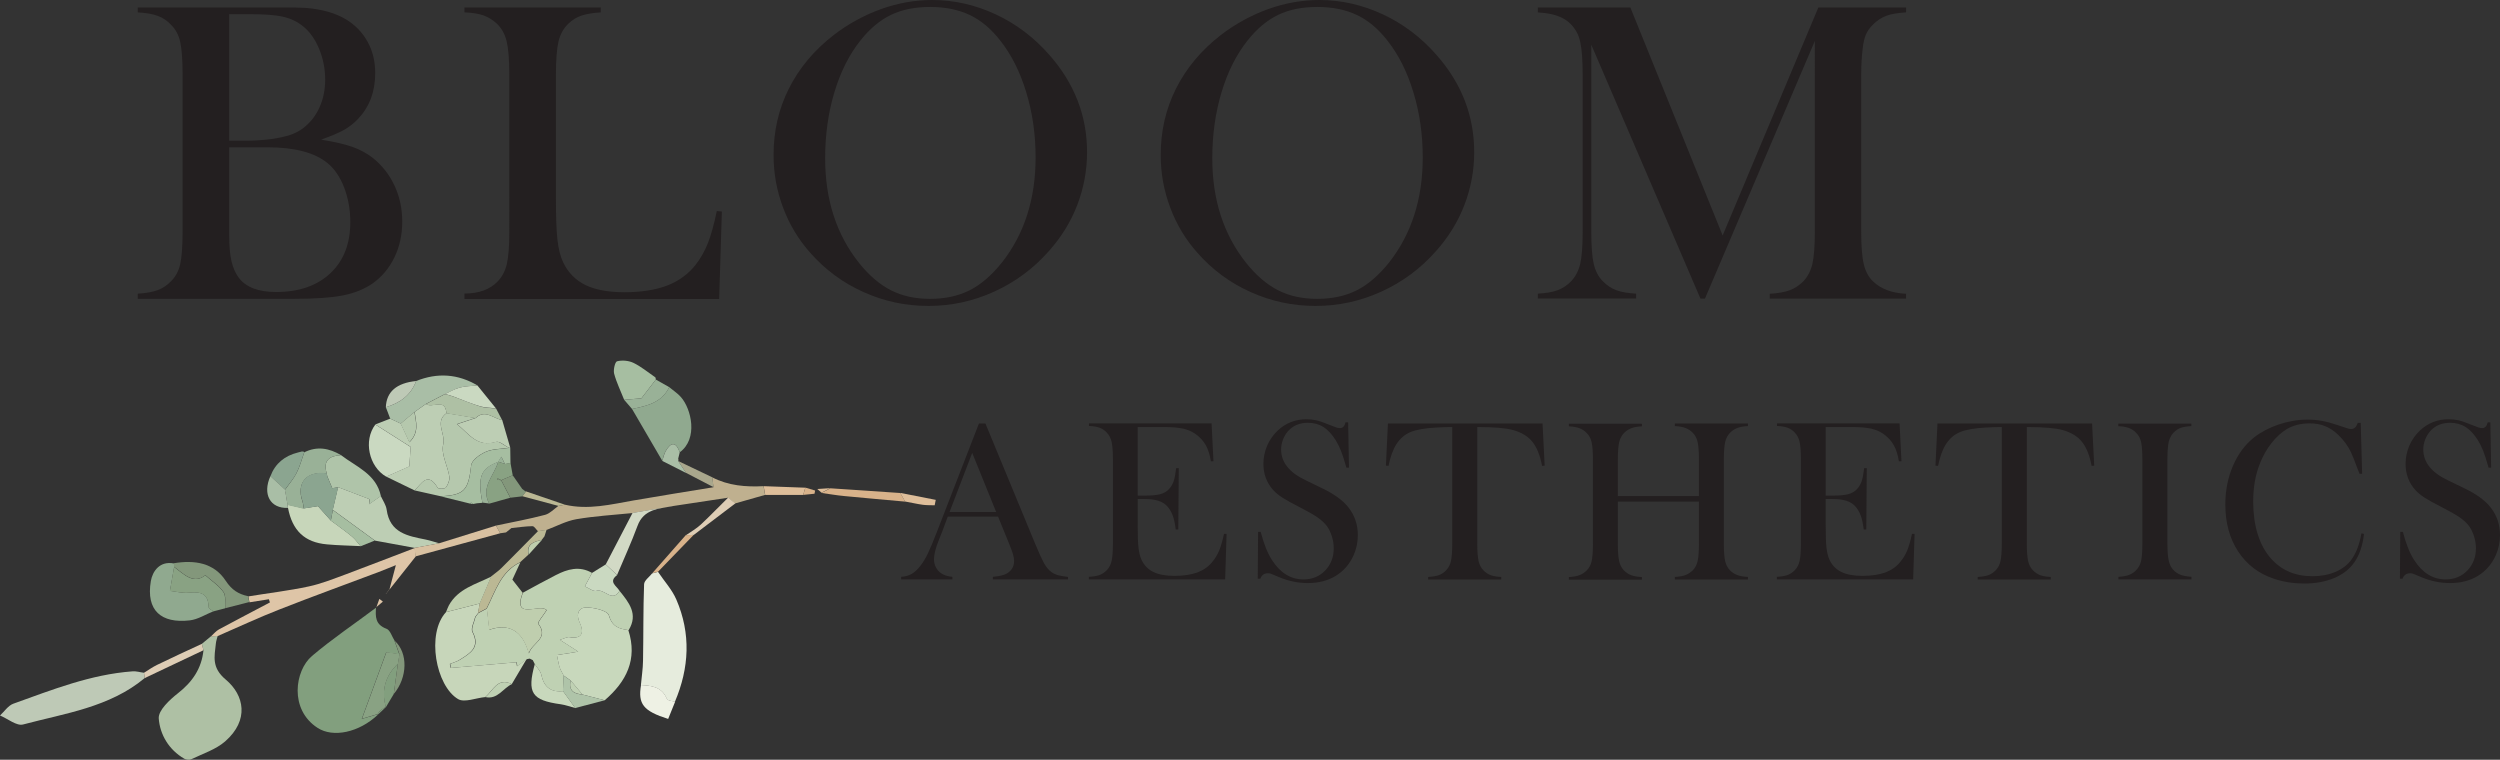 <?xml version="1.0" encoding="UTF-8"?> <svg xmlns="http://www.w3.org/2000/svg" id="Layer_2" data-name="Layer 2" viewBox="0 0 211.81 64.37"><rect x="0" y="0" width="211.81" height="64.37" fill="#333333" stroke="none"/><defs><style> .cls-1 { fill: #c8d8bc; } .cls-1, .cls-2, .cls-3, .cls-4, .cls-5, .cls-6, .cls-7, .cls-8, .cls-9, .cls-10, .cls-11, .cls-12, .cls-13, .cls-14, .cls-15, .cls-16, .cls-17, .cls-18, .cls-19, .cls-20, .cls-21, .cls-22, .cls-23, .cls-24, .cls-25, .cls-26, .cls-27, .cls-28, .cls-29, .cls-30 { stroke-width: 0px; } .cls-2 { fill: #90a98f; } .cls-3 { fill: #dec5a7; } .cls-4 { fill: #cad9c1; } .cls-5 { fill: #bfd1b3; } .cls-6 { fill: #99b197; } .cls-7 { fill: #8ba590; } .cls-8 { fill: #d2d9c5; } .cls-9 { fill: #decdb5; } .cls-10 { fill: #d9c1a1; } .cls-11 { fill: #b5c8ad; } .cls-12 { fill: #a6bea1; } .cls-13 { fill: #bec9b6; } .cls-14 { fill: #83977b; } .cls-15 { fill: #bfb08f; } .cls-16 { fill: #231f20; } .cls-17 { fill: #e6ecdd; } .cls-18 { fill: #aec0a4; } .cls-19 { fill: #89a283; } .cls-20 { fill: #debe9a; } .cls-21 { fill: #bbb894; } .cls-22 { fill: #afc4a9; } .cls-23 { fill: #eef1e4; } .cls-24 { fill: #bfceae; } .cls-25 { fill: #829f7e; } .cls-26 { fill: #bdceb4; } .cls-27 { fill: #a9bea6; } .cls-28 { fill: #d8b28a; } .cls-29 { fill: #a9a78c; } .cls-30 { fill: #c7d6ba; } </style></defs><g id="Layer_1-2" data-name="Layer 1"><g><path class="cls-16" d="m11.67,25.3v-.42c.7-.04,1.26-.14,1.69-.3.43-.16.8-.41,1.13-.75.39-.39.65-.87.78-1.46.13-.59.2-1.51.2-2.75V6.31c0-1.24-.07-2.16-.2-2.75-.13-.59-.39-1.08-.78-1.46-.32-.35-.7-.6-1.14-.76-.43-.16-.99-.25-1.68-.29v-.42h11.87c1.2,0,1.99.01,2.37.04,1.37.11,2.51.43,3.42.98.78.48,1.39,1.11,1.82,1.9.43.78.64,1.66.64,2.64,0,1.58-.49,2.87-1.46,3.89-.35.37-.75.68-1.19.93-.45.25-1.09.52-1.93.82,1.16.19,2.05.4,2.69.63.64.23,1.22.55,1.74.96.77.63,1.37,1.41,1.8,2.34.43.93.64,1.94.64,3.03s-.22,2.1-.66,3.01c-.44.91-1.05,1.64-1.83,2.2-.71.49-1.56.84-2.54,1.03-.98.19-2.36.29-4.15.29h-13.21ZM19.42,1.19v10.73h1.46c.69,0,1.4-.05,2.13-.14.64-.1,1.15-.21,1.55-.34.39-.13.75-.31,1.07-.54.61-.46,1.09-1.04,1.42-1.76.33-.72.5-1.51.5-2.38,0-.92-.17-1.79-.51-2.61-.34-.83-.8-1.47-1.36-1.92-.49-.4-1.06-.67-1.69-.81-.63-.15-1.59-.22-2.88-.22h-1.68Zm0,11.29v7.45c0,.9.06,1.63.19,2.19.13.55.33,1.03.62,1.41.61.81,1.67,1.21,3.16,1.21,1.94,0,3.47-.53,4.6-1.59,1.13-1.06,1.69-2.51,1.69-4.34,0-1.05-.18-2.02-.52-2.92-.35-.9-.82-1.59-1.41-2.07-1.08-.89-2.78-1.34-5.1-1.34h-3.23Z"></path><path class="cls-16" d="m39.35,25.3v-.43c1.22,0,2.16-.34,2.82-1.03.37-.39.63-.88.77-1.47.14-.6.21-1.51.21-2.74V6.31c0-1.28-.08-2.22-.23-2.83-.15-.61-.43-1.1-.84-1.49-.34-.31-.71-.54-1.13-.69-.42-.14-.95-.23-1.6-.25v-.42h11.55v.42c-.66.04-1.21.13-1.63.27-.42.14-.79.37-1.12.69-.41.4-.69.9-.83,1.5-.14.6-.22,1.54-.22,2.8v10.43c0,1.6.04,2.79.13,3.58s.25,1.42.49,1.92c.42.87,1.05,1.5,1.88,1.91.83.4,1.93.61,3.31.61s2.64-.19,3.62-.57c.98-.38,1.79-.97,2.41-1.76.42-.54.77-1.16,1.04-1.84.27-.69.52-1.59.75-2.71l.43.04-.23,7.41h-21.58Z"></path><path class="cls-16" d="m65.54,13.13c0-2.03.43-3.9,1.3-5.63.87-1.73,2.13-3.24,3.79-4.53,1.24-.95,2.58-1.68,4.01-2.2,1.43-.51,2.88-.77,4.34-.77,1.85,0,3.65.41,5.39,1.22,1.73.81,3.25,1.96,4.55,3.45,2.12,2.41,3.18,5.15,3.18,8.23,0,1.54-.28,3.03-.83,4.47-.55,1.43-1.36,2.74-2.42,3.92-1.3,1.47-2.84,2.61-4.62,3.42-1.78.81-3.63,1.21-5.57,1.21s-3.75-.39-5.49-1.17c-1.75-.78-3.25-1.89-4.52-3.33-1-1.12-1.77-2.4-2.3-3.82-.54-1.43-.81-2.91-.81-4.46m4.37.27c0,3.5.95,6.44,2.85,8.84.85,1.07,1.76,1.85,2.72,2.34.96.49,2.06.73,3.32.73s2.38-.24,3.34-.72c.96-.48,1.87-1.27,2.74-2.35,1.9-2.41,2.86-5.38,2.86-8.91,0-1.94-.26-3.78-.79-5.51-.52-1.73-1.26-3.2-2.21-4.4-.77-.99-1.63-1.71-2.58-2.16-.95-.45-2.06-.68-3.35-.68s-2.38.22-3.32.67c-.93.45-1.8,1.17-2.59,2.17-.95,1.19-1.69,2.66-2.21,4.4-.52,1.73-.78,3.6-.78,5.59"></path><path class="cls-16" d="m98.34,13.13c0-2.03.43-3.9,1.3-5.63.87-1.73,2.13-3.24,3.79-4.53,1.24-.95,2.58-1.68,4.01-2.2,1.43-.51,2.88-.77,4.34-.77,1.85,0,3.65.41,5.39,1.22,1.73.81,3.25,1.96,4.55,3.45,2.12,2.41,3.18,5.15,3.18,8.23,0,1.54-.28,3.03-.83,4.47-.55,1.43-1.36,2.74-2.42,3.92-1.3,1.47-2.84,2.61-4.62,3.42-1.78.81-3.63,1.21-5.57,1.21s-3.75-.39-5.49-1.17c-1.75-.78-3.25-1.89-4.52-3.33-1-1.12-1.77-2.4-2.3-3.82-.54-1.43-.81-2.91-.81-4.46m4.37.27c0,3.5.95,6.44,2.85,8.84.85,1.07,1.76,1.85,2.72,2.34.96.49,2.06.73,3.32.73s2.38-.24,3.34-.72c.96-.48,1.87-1.27,2.74-2.35,1.9-2.41,2.86-5.38,2.86-8.91,0-1.94-.26-3.78-.79-5.51-.52-1.73-1.26-3.2-2.21-4.4-.77-.99-1.63-1.71-2.58-2.16-.95-.45-2.06-.68-3.35-.68s-2.38.22-3.32.67c-.93.45-1.8,1.17-2.59,2.17-.95,1.19-1.69,2.66-2.21,4.4-.52,1.73-.78,3.6-.78,5.59"></path><path class="cls-16" d="m161.49,1.05c-.69.04-1.24.13-1.65.28-.41.15-.8.4-1.15.75-.26.25-.46.53-.6.84-.13.31-.22.7-.27,1.16-.08.63-.13,1.37-.13,2.22v13.32c0,1.24.07,2.16.22,2.77.14.6.4,1.08.78,1.45.66.64,1.6.99,2.8,1.05v.41h-11.55v-.41c.7-.04,1.26-.14,1.69-.3.43-.16.81-.41,1.15-.75.37-.39.63-.88.77-1.47.14-.6.21-1.51.21-2.74V3.47l-9.31,21.83h-.38l-9.25-21.51v15.83c0,1.24.07,2.16.21,2.75.14.59.39,1.08.77,1.46.34.35.72.6,1.15.76.43.16.99.25,1.67.29v.41h-8.33v-.41c.69-.04,1.24-.13,1.67-.29.43-.16.81-.41,1.15-.76.37-.39.63-.88.77-1.47.14-.6.21-1.51.21-2.74V6.31c0-.55-.02-1.08-.05-1.57-.06-.89-.2-1.54-.42-1.95-.3-.57-.71-.99-1.24-1.26-.52-.27-1.22-.43-2.09-.48v-.42h7.84l7.82,19.32L154.06.63h7.43v.42Z"></path><path class="cls-16" d="m90.48,49.09h-6.36v-.22c.57-.05.97-.15,1.2-.29.4-.25.6-.6.6-1.05,0-.26-.09-.62-.27-1.07l-.16-.41-.93-2.28h-4.26l-.5,1.34-.24.6c-.29.71-.43,1.27-.43,1.68,0,.24.05.46.16.67.11.21.25.37.43.5.25.17.58.28.97.31v.22h-4.34v-.22c.34-.02.64-.1.9-.25.26-.15.51-.39.76-.72.21-.27.41-.61.61-1.02.2-.42.46-1.04.78-1.87l3.54-9.13h.55l4.21,10.18c.32.77.57,1.32.75,1.65.19.33.39.58.61.74.15.12.33.2.53.27.2.06.5.11.9.16v.22Zm-6.08-5.71l-2.03-5.01-1.92,5.01h3.95Z"></path><path class="cls-16" d="m102.65,35.88l.16,3.2h-.22c-.08-.53-.22-.98-.42-1.34-.19-.35-.47-.67-.84-.94-.3-.22-.66-.38-1.07-.48-.41-.09-.96-.14-1.65-.14h-2.22v5.81h.58c.59,0,1.03-.04,1.33-.12.3-.08.54-.22.73-.42.18-.19.31-.41.4-.66s.16-.63.22-1.13h.22s-.04,5.2-.04,5.2h-.22c-.06-.5-.14-.9-.26-1.2-.11-.3-.27-.56-.47-.78-.19-.21-.45-.36-.76-.46s-.7-.14-1.18-.14h-.55v2.22c0,.88.02,1.53.07,1.93.05.4.13.74.26,1.01.22.47.55.8,1,1.02.45.22,1.04.33,1.78.33.77,0,1.42-.1,1.95-.29.52-.2.95-.5,1.28-.92.23-.28.42-.59.57-.95.14-.36.28-.82.4-1.4h.22s-.12,3.86-.12,3.86h-11.55v-.22c.37-.02.67-.07.9-.15s.43-.22.62-.41c.2-.21.34-.47.41-.79.07-.32.11-.81.11-1.47v-7.14c0-.66-.04-1.15-.11-1.47-.07-.32-.21-.58-.41-.79-.17-.19-.38-.32-.61-.41-.23-.08-.53-.14-.9-.15v-.22h10.41Z"></path><path class="cls-16" d="m106.56,49.06l.03-4h.22c.27,1.03.59,1.83.97,2.41.7,1.08,1.59,1.62,2.65,1.62.74,0,1.36-.25,1.84-.75.48-.5.73-1.13.73-1.89,0-.33-.05-.66-.16-1.01-.11-.34-.25-.64-.43-.88-.19-.25-.45-.49-.79-.73-.34-.23-.86-.53-1.55-.88-.61-.31-1.08-.57-1.41-.78s-.59-.43-.79-.65c-.55-.61-.83-1.35-.83-2.22,0-.53.11-1.05.32-1.55.22-.5.52-.92.9-1.28.68-.63,1.49-.95,2.43-.95.3,0,.58.03.84.09.26.06.6.18,1.04.36.32.13.54.21.66.25.12.04.22.05.31.05.23,0,.38-.17.46-.49h.22l.07,3.84h-.22c-.17-.61-.32-1.08-.45-1.41-.13-.33-.28-.63-.45-.91-.32-.5-.66-.88-1.04-1.12-.38-.24-.82-.36-1.32-.36-.72,0-1.29.25-1.71.74-.17.2-.31.44-.41.71-.1.27-.15.54-.15.81,0,1.08.69,1.95,2.08,2.61l1.36.66c1.05.5,1.81,1.05,2.27,1.65.53.67.79,1.45.79,2.35,0,.59-.12,1.16-.36,1.7-.34.75-.84,1.33-1.51,1.74-.67.41-1.46.61-2.37.61-.83,0-1.63-.17-2.4-.49-.4-.17-.64-.27-.72-.3-.08-.03-.16-.04-.26-.04-.31,0-.52.15-.64.46h-.22Z"></path><path class="cls-16" d="m123.05,36.18c-.41,0-.84.01-1.31.04-.99.05-1.74.18-2.22.38-.49.2-.89.54-1.21,1.03-.29.45-.51,1.07-.67,1.84l-.22-.02.17-3.57h13.1l.18,3.57-.22.02c-.17-.9-.45-1.58-.82-2.04-.37-.46-.91-.79-1.62-.99-.6-.17-1.62-.26-3.05-.26v9.88c0,.66.04,1.15.11,1.47.07.32.21.58.41.79.18.19.39.32.61.41.23.08.53.14.9.15v.22h-6.19v-.22c.37-.02.68-.07.9-.15.23-.08.43-.22.62-.41.2-.21.34-.47.41-.78.07-.32.11-.81.11-1.47v-9.88Z"></path><path class="cls-16" d="m137.07,42.03h6.87v-3.11c0-.66-.04-1.15-.11-1.47-.07-.32-.21-.58-.41-.78-.18-.19-.39-.32-.62-.41s-.53-.14-.9-.16v-.22h6.19v.22c-.37.02-.67.07-.9.16s-.43.22-.62.41c-.2.21-.34.47-.41.79-.07.32-.11.81-.11,1.47v7.14c0,.66.04,1.15.11,1.46.07.32.21.58.41.79.18.18.39.32.62.4.23.09.53.14.9.16v.22h-6.19v-.22c.37-.02.68-.07.9-.16.23-.09.43-.22.62-.4.2-.21.34-.47.41-.78s.11-.81.11-1.47v-3.57h-6.87v3.57c0,.66.04,1.15.11,1.47.07.32.21.58.41.79.18.18.38.32.61.4.23.09.53.14.91.16v.22h-6.19v-.22c.37-.02.67-.07.9-.16.23-.09.43-.22.61-.4.21-.21.35-.47.42-.78s.11-.81.11-1.47v-7.14c0-.66-.04-1.15-.11-1.47-.07-.32-.21-.58-.42-.78-.17-.19-.38-.32-.61-.41s-.53-.14-.9-.16v-.22h6.19v.22c-.37.02-.67.07-.9.16s-.43.22-.62.41c-.2.21-.34.47-.41.79-.07.32-.11.81-.11,1.47v3.11Z"></path><path class="cls-16" d="m160.94,35.88l.16,3.2h-.22c-.08-.53-.22-.98-.42-1.34-.19-.35-.47-.67-.84-.94-.3-.22-.66-.38-1.07-.48-.41-.09-.96-.14-1.65-.14h-2.22v5.81h.58c.59,0,1.03-.04,1.33-.12.3-.08.54-.22.73-.42.18-.19.31-.41.4-.66s.16-.63.22-1.13h.22s-.04,5.2-.04,5.2h-.22c-.06-.5-.14-.9-.26-1.2-.11-.3-.27-.56-.47-.78-.19-.21-.45-.36-.76-.46s-.7-.14-1.18-.14h-.55v2.22c0,.88.02,1.53.07,1.93.05.4.13.74.26,1.01.22.47.55.8,1,1.02.45.22,1.04.33,1.78.33.77,0,1.42-.1,1.95-.29.52-.2.95-.5,1.28-.92.23-.28.42-.59.57-.95.14-.36.28-.82.4-1.4h.22s-.12,3.86-.12,3.86h-11.55v-.22c.37-.02.67-.07.9-.15s.43-.22.62-.41c.2-.21.34-.47.41-.79.07-.32.11-.81.11-1.47v-7.14c0-.66-.04-1.15-.11-1.47-.07-.32-.21-.58-.41-.79-.17-.19-.38-.32-.61-.41-.23-.08-.53-.14-.9-.15v-.22h10.41Z"></path><path class="cls-16" d="m169.61,36.18c-.41,0-.84.01-1.31.04-.99.05-1.74.18-2.22.38-.49.2-.89.54-1.21,1.03-.29.45-.51,1.07-.67,1.84l-.22-.02.17-3.57h13.1l.18,3.57-.22.02c-.17-.9-.45-1.58-.82-2.04-.37-.46-.91-.79-1.62-.99-.6-.17-1.62-.26-3.05-.26v9.88c0,.66.04,1.15.11,1.47.07.32.21.58.41.79.18.19.39.32.61.41.23.08.53.14.9.15v.22h-6.19v-.22c.37-.02.68-.07.9-.15.23-.08.43-.22.62-.41.2-.21.34-.47.41-.78.07-.32.11-.81.11-1.47v-9.88Z"></path><path class="cls-16" d="m185.66,35.88v.22c-.37.02-.67.07-.9.15-.23.08-.43.22-.61.41-.25.26-.41.62-.46,1.07-.04.34-.06.74-.06,1.18v7.14c0,.54.03.96.08,1.27.05.31.14.56.25.74.17.26.38.45.65.58.26.13.62.2,1.06.23v.22h-6.19v-.22c.37-.02.68-.07.9-.16.23-.09.43-.22.6-.4.21-.21.35-.47.42-.78.07-.32.11-.81.11-1.47v-7.14c0-.67-.04-1.16-.11-1.47-.07-.32-.21-.58-.42-.78-.17-.19-.38-.32-.61-.41-.23-.08-.53-.14-.9-.15v-.22h6.19Z"></path><path class="cls-16" d="m200.01,35.81l.12,4.33h-.22c-.07-.19-.13-.33-.17-.43-.23-.62-.41-1.08-.55-1.38-.25-.54-.62-1.04-1.09-1.49-.36-.34-.73-.59-1.12-.74-.39-.16-.82-.23-1.31-.23-.73,0-1.36.16-1.9.47-.47.28-.91.68-1.32,1.2-.41.52-.74,1.11-1,1.78-.37.94-.55,2-.55,3.19,0,1.01.13,1.93.38,2.74.25.81.62,1.49,1.1,2.04.89,1.02,2.07,1.53,3.54,1.53.74,0,1.4-.13,1.98-.38.59-.26,1.04-.62,1.36-1.08.38-.54.65-1.26.81-2.17l.22.04c-.12,1.02-.4,1.83-.83,2.43-.41.58-.98,1.01-1.71,1.32-.73.3-1.57.46-2.52.46-.89,0-1.74-.13-2.56-.4-1.3-.43-2.31-1.2-3.04-2.31-.73-1.11-1.09-2.44-1.09-3.98,0-1.18.21-2.27.64-3.27.43-1,1.02-1.8,1.78-2.41.59-.46,1.29-.83,2.11-1.11.82-.27,1.63-.41,2.45-.41s1.61.15,2.48.45l.79.26c.15.06.29.09.41.09.16,0,.29-.07.4-.2.04-.06.1-.17.16-.32h.23Z"></path><path class="cls-16" d="m203.33,49.06l.03-4h.22c.27,1.03.59,1.83.97,2.41.7,1.08,1.59,1.62,2.65,1.62.74,0,1.36-.25,1.84-.75.48-.5.73-1.13.73-1.89,0-.33-.05-.66-.16-1.01-.11-.34-.25-.64-.43-.88-.19-.25-.45-.49-.79-.73-.34-.23-.86-.53-1.55-.88-.61-.31-1.08-.57-1.41-.78-.33-.21-.59-.43-.79-.65-.55-.61-.83-1.35-.83-2.22,0-.53.11-1.05.32-1.55.22-.5.52-.92.9-1.28.68-.63,1.49-.95,2.43-.95.3,0,.58.03.84.09.26.06.6.18,1.04.36.32.13.54.21.66.25.12.04.22.05.31.05.23,0,.38-.17.46-.49h.22l.07,3.84h-.22c-.17-.61-.32-1.08-.45-1.41-.13-.33-.28-.63-.45-.91-.32-.5-.66-.88-1.04-1.12-.38-.24-.82-.36-1.32-.36-.72,0-1.29.25-1.71.74-.17.2-.31.44-.41.71-.1.27-.15.54-.15.81,0,1.08.69,1.95,2.08,2.61l1.36.66c1.05.5,1.81,1.05,2.27,1.65.53.67.79,1.45.79,2.35,0,.59-.12,1.16-.36,1.7-.34.75-.84,1.33-1.51,1.74-.67.41-1.46.61-2.37.61-.83,0-1.63-.17-2.4-.49-.4-.17-.64-.27-.72-.3s-.17-.04-.26-.04c-.31,0-.52.15-.64.46h-.22Z"></path><g><path class="cls-5" d="m44.61,55.85c.09-.02.18-.03.27-.05.09.04.17.08.26.13.06.11.11.23.17.34.19.3.48.57.55.9.22,1.03.8,1.5,1.84,1.4.02-.45.04-.89.06-1.34-.12-.23-.27-.45-.34-.69-.11-.34-.16-.69-.23-1.04.38-.06.76-.12,1.14-.18.13-.02.27-.04.67-.11-.61-.39-.99-.63-1.56-1,.43-.13.64-.26.81-.23,1.19.21,1.21-.52.87-1.23-.36-.74-.05-1.27.51-1.28.68-.02,1.85.27,1.96.66.28.99.88,1.15,1.67,1.26.84-1.36.02-2.35-.77-3.33-.63,1.04-1.28-.22-1.96,0-.26.08-.65-.24-.98-.38.2-.38.41-.76.61-1.14-1.07-.62-2.09-.32-3.08.19-.94.48-1.86.99-2.78,1.49-.91,2.44,1.51.84,2.02,1.48-.3.48-.79,1.03-.7,1.15.93,1.24-.52,1.59-.81,2.51-.52-1.9-1.66-2.59-3.35-2-.08-.72-.14-1.26-.2-1.8-.24.13-.49.26-.73.39,0,0,0,0,0,0-.08.1-.16.21-.24.31-.09.43-.4.98-.24,1.28.68,1.32-.22,1.82-1.08,2.36-.25.16-.56.23-.83.35.03.11.05.22.08.34,1.15-.1,2.3-.2,3.46-.3.7-.06,1.4-.12,2.1-.18.02.11.04.22.05.34.27-.2.54-.4.81-.6Z"></path><path class="cls-25" d="m33.44,54.3c-.23-.36-.38-.92-.7-1.03-.95-.35-.94-1.03-.88-1.8h.02c-1.82,1.37-3.72,2.64-5.45,4.11-1.45,1.23-1.94,4.53.48,6.09,1.31.85,3.5.4,5.11-1.12l-.04-.03c-.39.11-.79.23-1.33.39.73-1.98,1.4-3.8,2.07-5.64.3.05.71.11,1.11.17-.13-.38-.27-.75-.4-1.13Z"></path><path class="cls-18" d="m17.85,53.93c-.25.21-.5.42-.75.62.05.18.09.36.14.54-.16,1.55-.94,2.69-2.17,3.65-.7.55-1.67,1.45-1.62,2.13.1,1.36.85,2.65,2.16,3.41.16.09.45.12.61.04.97-.47,2.07-.82,2.86-1.51,2.05-1.8,1.62-3.91.05-5.23-1.22-1.02-.96-1.95-.84-3.07.02-.21.1-.42.15-.63-.2.01-.39.03-.59.04Z"></path><path class="cls-1" d="m53.25,53.39c-.78-.12-1.38-.27-1.67-1.26-.11-.39-1.28-.68-1.96-.66-.55.01-.86.54-.51,1.28.34.7.32,1.44-.87,1.23-.18-.03-.39.1-.81.23.56.36.95.61,1.56,1-.41.06-.54.09-.67.11-.38.06-.76.12-1.14.18.08.35.13.7.23,1.04.08.24.23.46.34.69.2.14.4.29.6.43l.99,1.18c.63.16,1.26.33,1.89.49,1.84-1.58,2.8-3.46,2.01-5.93Z"></path><path class="cls-17" d="m55.26,48.57c-.24.31-.68.61-.69.93-.08,2.16-.05,4.33-.09,6.49-.01.69-.12,1.37-.18,2.06.92.04,1.79.15,2.2,1.18.06.14.45.16.68.23,1.22-2.87,1.37-5.78.12-8.67-.37-.85-1.03-1.56-1.55-2.34-.16.04-.33.08-.49.13Z"></path><path class="cls-30" d="m44.61,55.85c-.27.2-.54.4-.81.6-.02-.11-.04-.22-.05-.34-.7.06-1.4.12-2.1.18-1.15.1-2.3.2-3.46.3-.03-.11-.05-.22-.08-.34.28-.11.58-.19.83-.35.86-.54,1.76-1.04,1.08-2.36-.16-.3.15-.85.24-1.28.08-.1.16-.21.24-.31,0,0,0,0,0,0,.05-.27.1-.55.15-.82-.95.24-1.91.49-2.86.73-1.69,1.82-.86,6.26,1.02,7.37.54.32,1.52-.1,2.3-.17.67-.54,1.03-1.7,2.25-1.1.42-.7.83-1.41,1.25-2.11Z"></path><path class="cls-13" d="m12.2,57c-.33-.04-.66-.15-.98-.12-3.54.26-6.8,1.56-10.09,2.74-.44.16-.76.66-1.13,1,.66.27,1.41.91,1.96.76,3.56-.95,7.32-1.45,10.3-3.93-.02-.15-.04-.3-.06-.45Z"></path><path class="cls-15" d="m62.29,42.65c.84-.24,1.69-.48,2.53-.72-.04-.25-.08-.49-.13-.74-1.51.08-2.98-.04-4.35-.75.04.28.07.56.11.84-2.26.37-4.52.73-6.77,1.12-1.93.34-3.84.82-5.82.36-.19.04-.38.07-.56.11-.37.26-.71.64-1.12.75-1.37.36-2.77.62-4.16.91.12.22.24.43.36.65.16-.02.33-.05.49-.07.15-.12.31-.25.46-.37.59-.06,1.18-.15,1.78-.16.16,0,.31.28.47.43.25-.04.5-.08.75-.12.83-.31,1.64-.75,2.5-.9,1.57-.27,3.16-.36,4.75-.52,1.13-.2,2.27-.4,3.4-.59,1.56-.24,3.13-.47,4.69-.71.2.16.41.33.61.49Z"></path><path class="cls-26" d="m33.06,35.47c-.42.16-.84.33-1.26.49,1,.63,2,1.27,2.99,1.9-.05.67-.09,1.26-.11,1.65-.76.34-1.36.61-1.96.87.8.39,1.61.78,2.41,1.17.59-.58,1.12-1.64,1.95-.22.06.1.6.1.69-.02.19-.26.34-.64.3-.94-.15-.92-.72-1.91-.52-2.72.22-.9-.75-1.89.27-2.64-.08-1.36-1.22-.37-1.73-.79-.32.23-.64.46-.96.68.11.84.43,1.71-.44,2.57-.28-.61-.51-1.09-.73-1.58-.3-.14-.59-.28-.89-.42Z"></path><path class="cls-11" d="m37.82,35.01c-1.02.75-.05,1.74-.27,2.64-.2.81.37,1.8.52,2.72.05.3-.11.69-.3.94-.09.12-.62.12-.69.02-.84-1.42-1.36-.37-1.95.22.73.16,1.46.33,2.19.49,2.02-.09,2.36-.51,2.6-2.62.05-.44.74-.93,1.25-1.15.58-.25,1.29-.23,1.94-.33-.37-.18-.81-.59-1.1-.51-1.61.49-2.29-.69-3.3-1.5.64-.21,1.11-.36,1.57-.52-.82-.14-1.65-.27-2.47-.41Z"></path><path class="cls-2" d="m57.58,38.33c1.59-1.15,1-3.68.11-4.69-.28-.32-.66-.56-.99-.84-.64,1.32-1.89,1.59-3.15,1.85.85,1.46,1.71,2.93,2.56,4.39.09-.28.14-.58.29-.83.46-.79.88-.79,1.19.11Z"></path><path class="cls-3" d="m17.85,53.93c.2-.01.39-.03.59-.04,1.75-.76,3.48-1.57,5.25-2.26,2.79-1.1,5.6-2.11,8.4-3.17.5-.19,1-.4,1.45-.58-.18.7-.37,1.39-.55,2.08h0c.74-.94,1.49-1.87,2.23-2.81-.03-.24-.05-.48-.08-.72h0c-1.93.73-3.85,1.49-5.79,2.21-1.06.39-2.12.82-3.21,1.05-1.68.36-3.4.56-5.1.84.03.17.06.33.1.5l1.64-.26c.03.09.06.18.09.27-1.44.76-2.88,1.51-4.31,2.28-.26.14-.47.4-.7.61Z"></path><path class="cls-26" d="m31.75,45.8c1.13.21,2.25.41,3.38.62,0,0,0,0,0,0,.69-.13,1.39-.26,2.08-.39-.39-.11-.77-.24-1.16-.32-1.51-.3-3.02-.56-3.29-2.52-.05-.4-.32-.78-.5-1.17-.33.23-.67.47-1,.7.02-.14.04-.28.05-.43-.89-.34-1.78-.68-2.67-1.02-.15.64-.3,1.28-.45,1.92,1.18.86,2.37,1.73,3.55,2.59Z"></path><path class="cls-2" d="m14.74,47.74c-1.21-.24-1.82.67-1.96,1.49-.42,2.49.87,3.61,3.3,3.33.69-.08,1.33-.5,2-.77-.14-.11-.4-.22-.4-.34-.02-1.18-.69-1.35-1.68-1.24-.52.06-1.07-.09-1.6-.15.12-.68.24-1.37.36-2.05,0-.09,0-.19-.01-.28Z"></path><path class="cls-30" d="m24.4,43.03c.37,1.93,1.41,2.92,3.29,3.09.95.09,1.9.1,2.86.15-.24-.27-.44-.58-.72-.81-.58-.48-1.2-.91-1.8-1.36-.34-.38-.67-.75-1.09-1.22-.34.05-.77.12-1.2.19-.46-.11-.92-.21-1.38-.32.01.09.03.18.04.27Z"></path><path class="cls-27" d="m33.06,35.47c.3.14.59.28.89.42.39-.33.78-.66,1.18-.99.32-.23.64-.46.96-.68.5-.26,1-.52,1.5-.78.45-.2.89-.47,1.36-.6.49-.13,1.01-.13,1.51-.18-1.67-.99-3.41-1.1-5.2-.38-.45,1.21-1.38,1.87-2.57,2.22.12.32.25.65.37.97Z"></path><path class="cls-4" d="m32.72,40.39c.6-.27,1.19-.53,1.96-.87.03-.39.07-.98.11-1.65-1-.63-2-1.27-2.99-1.9-1.02,1.34-.56,3.57.93,4.42Z"></path><path class="cls-22" d="m28.65,41.28c.89.34,1.78.68,2.67,1.02-.02.14-.04.28-.05.43.33-.23.67-.47,1-.7-.39-1.87-2.09-2.48-3.38-3.47-.98.06-1.54.45-1.21,1.54.02.09.03.17.05.26l.42,1c.17-.02.33-.05.5-.07Z"></path><path class="cls-19" d="m14.75,48.02c-.12.68-.24,1.37-.36,2.05.54.06,1.08.2,1.6.15.99-.11,1.67.06,1.68,1.24,0,.11.26.22.4.34.33-.09.67-.17,1-.26-.04-.47.09-1.04-.14-1.37-.37-.54-.97-.92-1.54-1.43-.99.8-1.8-.07-2.65-.71Z"></path><path class="cls-12" d="m55.48,31.94c-.6-.41-1.17-.89-1.82-1.2-.4-.19-.95-.24-1.38-.13-.17.04-.33.72-.25,1.04.2.76.56,1.48.85,2.22.41-.03.82-.07,1.46-.12.28-.36.76-.98,1.23-1.6,0,0,0,0,0,0-.03-.07-.06-.15-.09-.22Z"></path><path class="cls-12" d="m43.11,37.95c-.65.1-1.35.08-1.94.33-.5.22-1.2.71-1.25,1.15-.23,2.11-.57,2.53-2.6,2.62.84.21,1.68.42,2.52.62.02-.03.07-.1.07-.09.06.04.12.08.18.12,0,0-.01,0-.01,0,.11-.02.22-.04.33-.06.15-.01.31-.03.46-.04-.42-2.19-.15-2.9,1.34-3.46h0c.09-.15.18-.3.27-.44l.3.62c.16-.03.31-.05.47-.08,0-.43-.01-.86-.02-1.3,0,0-.12.02-.12.02Z"></path><path class="cls-6" d="m27.68,40.1c-.33-1.09.23-1.48,1.21-1.54-1-.59-2.02-.78-3.11-.24-.21.58-.37,1.2-.65,1.75-.26.51-.65.95-.98,1.42v.11s.03.11.03.11c.02.1.03.2.05.3.04.26.09.52.13.78.46.11.92.21,1.38.32-.04-.22-.05-.44-.12-.64-.54-1.55.38-2.61,2.06-2.34Z"></path><path class="cls-26" d="m43.11,37.95s.12-.02.12-.02c-.23-.78-.45-1.56-.68-2.34-.75-.13-1.44-.94-2.25-.17-.47.15-.93.31-1.57.52,1.01.81,1.69,2,3.3,1.5.29-.09.73.32,1.1.51Z"></path><path class="cls-14" d="m14.75,48.02c.85.64,1.66,1.51,2.65.71.57.5,1.17.89,1.54,1.43.23.33.11.91.14,1.37.68-.17,1.36-.34,2.04-.52-.03-.17-.06-.33-.1-.5-.81-.17-1.38-.52-1.9-1.31-1-1.53-2.66-1.77-4.39-1.48,0,.09,0,.19.01.28Z"></path><path class="cls-8" d="m56.99,42.87c-1.13.2-2.27.4-3.4.59-.76,1.45-1.51,2.91-2.27,4.36.32.3.64.6.96.9.58-1.38,1.21-2.75,1.73-4.16.53-1.45,1.81-1.44,2.98-1.7Z"></path><path class="cls-21" d="m46.33,44.88c-.25.04-.5.08-.75.12-1.03,1.04-2.05,2.09-3.09,3.12-.27.27-.59.48-.88.72-.32.76-.65,1.52-.97,2.28-.05.27-.1.55-.15.82.24-.13.49-.26.73-.39.75-1.46,1.19-3.13,2.85-3.92h0c.23-.22.47-.43.7-.64h0c-.19-.93.47-1.09,1.13-1.25h0c.08-.1.15-.2.23-.3.06-.19.12-.37.18-.56Z"></path><path class="cls-28" d="m69.56,41.76c.67.09,1.33.21,2,.27,1.71.17,3.42.31,5.13.47-.14-.24-.27-.49-.41-.73-1.98-.13-3.96-.27-5.93-.4-.26.13-.52.26-.78.4Z"></path><path class="cls-23" d="m57.19,59.45c-.23-.07-.62-.09-.68-.23-.42-1.03-1.28-1.14-2.2-1.18-.27,1.6.18,2.2,2.3,2.87.19-.48.39-.97.59-1.46Z"></path><path class="cls-7" d="m24.15,41.48c.33-.47.73-.91.98-1.42.28-.55.44-1.16.65-1.75-.05-.05-.12-.07-.2-.06-.12.03-.24.06-.35.09-1.11.28-1.91.92-2.32,2.01.41.38.82.76,1.24,1.14Z"></path><path class="cls-19" d="m43.24,39.22c-.16.03-.31.05-.47.08-.19-.06-.38-.12-.56-.18,0,0,0,0,0,0-.33,1.17-1.52,2.14-.76,3.55.59-.17,1.18-.33,1.78-.5-.26-.49-.51-.99-.77-1.48-.12-.02-.24-.03-.35-.05.02-.04.03-.07.05-.11.1.05.21.1.31.15.32-.14.65-.27.97-.41-.06-.35-.13-.7-.19-1.05Z"></path><path class="cls-1" d="m47.7,58.56c-1.05.1-1.62-.37-1.84-1.4-.07-.32-.36-.6-.55-.9-.67,2.45-.27,3.07,2.21,3.41.41.06.81.21,1.22.32-.34-.48-.69-.95-1.03-1.43Z"></path><path class="cls-10" d="m37.2,46.03c-.69.13-1.39.26-2.08.39.03.24.05.48.08.72,2.39-.65,4.79-1.3,7.18-1.96-.12-.22-.24-.43-.36-.65-1.61.5-3.21,1-4.82,1.5Z"></path><path class="cls-4" d="m52.28,48.72c-.32-.3-.64-.6-.96-.9-.39.24-.77.48-1.16.72-.2.38-.41.76-.61,1.14.33.14.72.46.98.38.68-.22,1.33,1.04,1.96,0-.24-.42-.98-.76-.2-1.34Z"></path><path class="cls-18" d="m40.29,35.42c.81-.77,1.51.04,2.25.17-.17-.33-.34-.65-.51-.98-.46-.05-.93-.04-1.36-.18-.77-.24-1.52-.56-2.28-.84-.19-.06-.38-.12-.56-.17-.08,0-.16.02-.24.03-.5.26-1,.52-1.5.78.51.42,1.65-.56,1.73.79.82.14,1.65.27,2.47.41Z"></path><path class="cls-24" d="m40.65,51.13c.32-.76.65-1.52.97-2.28-1.31.66-2.81,1.02-3.59,2.44-.1.18-.16.38-.24.57.95-.24,1.91-.49,2.86-.73Z"></path><path class="cls-4" d="m37.58,33.44c.08-.01.16-.02.24-.03.19.06.38.12.56.17.76.29,1.51.61,2.28.84.43.13.91.12,1.36.18-.52-.65-1.05-1.29-1.57-1.94-.51.05-1.03.05-1.51.18-.47.13-.91.39-1.36.6Z"></path><path class="cls-22" d="m47.7,58.56c.34.48.69.95,1.03,1.43.83-.22,1.67-.44,2.5-.66-.63-.16-1.26-.33-1.89-.49-.75-.04-1.18-.35-.99-1.18-.2-.14-.4-.29-.6-.43-.02.45-.04.89-.06,1.34Z"></path><path class="cls-6" d="m55.57,32.15c-.47.62-.95,1.23-1.23,1.6-.64.05-1.05.09-1.46.12.22.26.45.52.67.78,1.26-.26,2.52-.53,3.15-1.85-.38-.21-.75-.43-1.13-.64Z"></path><path class="cls-12" d="m28.03,44.11c.6.45,1.22.88,1.8,1.36.27.23.48.53.72.81.4-.16.8-.32,1.2-.48-1.18-.86-2.37-1.73-3.55-2.59-.06.3-.11.6-.17.9Z"></path><path class="cls-9" d="m12.2,57c.02.15.04.3.06.45,1.66-.79,3.32-1.57,4.98-2.36-.05-.18-.09-.36-.14-.54-1.27.59-2.54,1.17-3.79,1.78-.39.19-.74.44-1.11.67Z"></path><path class="cls-27" d="m24.15,41.48c-.41-.38-.82-.76-1.24-1.14-.69,1.53-.02,2.76,1.49,2.69-.01-.09-.03-.18-.04-.27-.04-.26-.09-.52-.13-.78-.02-.1-.03-.2-.05-.3l-.02-.11v-.11Z"></path><path class="cls-13" d="m32.69,34.5c1.19-.35,2.12-1.01,2.57-2.22-1.66.17-2.52.91-2.57,2.22Z"></path><path class="cls-28" d="m55.26,48.57c.16-.04.33-.08.49-.13,1.01-1.04,2.01-2.08,3.02-3.12-.22,0-.44.01-.67.02-.95,1.08-1.9,2.15-2.84,3.23Z"></path><path class="cls-9" d="m58.11,45.34c.22,0,.44-.01.67-.02,1.17-.89,2.35-1.78,3.52-2.67-.2-.16-.41-.33-.61-.49-.77.76-1.52,1.54-2.31,2.28-.38.35-.84.61-1.26.9Z"></path><path class="cls-20" d="m64.7,41.19c.04.25.08.49.13.74,1.07,0,2.14,0,3.22,0,.06-.2.12-.41.18-.61-1.18-.04-2.35-.09-3.53-.13Z"></path><path class="cls-29" d="m60.46,41.28c-.04-.28-.07-.56-.11-.84-.96-.46-1.93-.92-2.89-1.38.22.33.44.67.66,1,.78.41,1.56.81,2.34,1.22Z"></path><path class="cls-6" d="m41.45,42.67c-.76-1.4.43-2.38.76-3.55-1.49.56-1.76,1.27-1.34,3.46.19.03.39.05.58.08Z"></path><path class="cls-21" d="m47.3,42.87c.19-.04.38-.07.56-.11-1.1-.38-2.2-.75-3.3-1.13-.1.14-.2.27-.31.41,1.02.27,2.03.55,3.05.82Z"></path><path class="cls-27" d="m58.12,40.06c-.22-.33-.44-.67-.66-1,0,0,0,.04,0,.04,0-.08,0-.17,0-.25.04-.17.09-.35.13-.52-.31-.9-.73-.91-1.19-.11-.14.25-.19.55-.29.83.67.34,1.34.68,2.01,1.02Z"></path><path class="cls-25" d="m32.71,59.89c.22-.36.43-.72.65-1.09.12-.86.24-1.72.35-2.57-1.05,1.01-1.42,2.21-1.04,3.63l.04.03Z"></path><path class="cls-20" d="m76.27,41.76c.14.24.27.49.41.73.51.09,1.01.21,1.52.28.33.04.66.03.99.04.03-.15.06-.31.09-.46l-3.01-.59Z"></path><path class="cls-14" d="m33.71,56.23c-.12.86-.24,1.72-.35,2.57,1.18-1.4,1.22-3.49.08-4.51.13.38.27.75.4,1.13-.04.27-.09.54-.13.81Z"></path><path class="cls-14" d="m44.26,42.05c.1-.14.2-.27.31-.41,0,0-.04,0-.04,0-.1-.07-.2-.15-.29-.22-.27-.38-.53-.76-.8-1.15-.32.14-.65.27-.97.41,0,0,0,.01,0,.01.26.49.51.99.77,1.48.34-.04.69-.08,1.03-.12Z"></path><path class="cls-5" d="m43.37,57.96c-1.22-.6-1.59.56-2.25,1.1,1.04.23,1.49-.75,2.25-1.1Z"></path><path class="cls-3" d="m31.86,51.46l.58-.49c-.1-.08-.2-.15-.3-.23-.09.24-.17.49-.26.73,0,0-.02-.01-.02-.01Z"></path><path class="cls-20" d="m69.56,41.76c.26-.13.52-.26.78-.4-.37.02-.73.04-1.1.07.12.1.24.21.36.31l-.04.02Z"></path><path class="cls-28" d="m68.23,41.32c-.06.2-.12.41-.18.61.32-.03.64-.06.96-.1.02-.09.03-.18.05-.27-.28-.08-.55-.16-.83-.25Z"></path><path class="cls-10" d="m43.34,44.74c-.15.12-.31.25-.46.37.15-.12.31-.25.46-.37Z"></path><path class="cls-25" d="m32.3,60.28c.14-.13.28-.26.41-.39,0,0-.04-.03-.04-.03-.16.12-.31.23-.47.35l.09.07Z"></path><path class="cls-25" d="m32.02,60.54c.09-.09.19-.17.28-.26,0,0-.09-.07-.09-.07-.08.1-.15.2-.23.3l.04.03Z"></path><path class="cls-29" d="m57.45,38.85c0,.08,0,.17,0,.25,0,0,.03-.13.03-.13l-.03-.13Z"></path><path class="cls-6" d="m25.23,38.33c.12-.03.24-.06.35-.09-.12.03-.24.06-.35.09Z"></path><path class="cls-3" d="m32.98,49.95c-.07.1-.14.2-.22.3h-.01c.07-.11.15-.21.22-.31,0,0,0,0,0,0Z"></path><path class="cls-6" d="m40.09,42.7c-.06-.04-.11-.09-.18-.12,0,0-.05.06-.07.09.08.03.16.04.25.03Z"></path><path class="cls-1" d="m45.14,55.92c-.09-.04-.17-.08-.26-.13.09.04.17.08.26.13Z"></path><path class="cls-6" d="m40.41,42.63c-.11.02-.22.04-.33.06.11-.02.22-.04.33-.06Z"></path><path class="cls-3" d="m32.77,50.25s-.07.04-.1.06c.03-.02.06-.05.08-.07,0,0,.01.01.01.01Z"></path><path class="cls-28" d="m69.59,41.74c-.12-.1-.24-.21-.36-.31.12.1.24.21.36.31Z"></path><path class="cls-21" d="m44.23,41.42c.1.07.2.15.29.22-.1-.07-.2-.15-.29-.22Z"></path><path class="cls-6" d="m55.48,31.94c.03.07.06.15.09.22,0,0,0-.13,0-.13,0,0-.09-.09-.09-.09Z"></path><path class="cls-24" d="m44.28,50.22c-.29-.37-.58-.74-.87-1.11.23-.49.45-.98.68-1.47-1.66.79-2.11,2.47-2.85,3.92.06.54.12,1.08.2,1.8,1.69-.59,2.83.1,3.35,2,.29-.92,1.75-1.27.81-2.51-.09-.12.4-.67.7-1.15-.5-.64-2.92.95-2.02-1.48Z"></path><path class="cls-21" d="m40.51,51.95c-.08.1-.16.21-.24.31.08-.1.16-.21.24-.31Z"></path><path class="cls-19" d="m31.98,60.51c.08-.1.15-.2.23-.3.16-.12.31-.23.47-.35-.38-1.42-.01-2.62,1.04-3.63.04-.27.09-.54.13-.81-.4-.06-.81-.12-1.11-.17-.68,1.84-1.35,3.66-2.07,5.64.54-.16.94-.27,1.33-.39Z"></path><path class="cls-5" d="m48.35,57.65c-.19.83.25,1.14.99,1.18-.33-.39-.66-.79-.99-1.18Z"></path><path class="cls-11" d="m35.12,34.9c-.39.33-.78.66-1.18.99.23.49.45.97.73,1.58.87-.86.56-1.73.44-2.57Z"></path><path class="cls-7" d="m28.03,44.11c.06-.3.11-.6.17-.9.15-.64.3-1.28.45-1.92-.17.02-.33.05-.5.07-.14-.33-.28-.67-.42-1-.02-.09-.03-.17-.05-.26-1.68-.26-2.6.79-2.06,2.34.07.2.08.43.12.64.43-.07.86-.14,1.2-.19.42.47.75.84,1.09,1.22Z"></path><path class="cls-6" d="m27.72,40.36c.14.33.28.67.42,1-.14-.33-.28-.67-.42-1Z"></path><path class="cls-6" d="m42.21,39.12c.19.06.38.12.56.18-.1-.21-.2-.41-.3-.62-.09.15-.18.3-.27.44Z"></path><path class="cls-7" d="m24.18,41.69c.02.1.03.2.05.3-.02-.1-.03-.2-.05-.3Z"></path><path class="cls-24" d="m44.79,46.99c.38-.42.75-.84,1.13-1.25-.66.16-1.32.32-1.13,1.25Z"></path><path class="cls-24" d="m44.09,47.63c.23-.21.47-.43.7-.64-.23.21-.47.43-.7.64Z"></path><path class="cls-24" d="m45.92,45.73c.08-.1.15-.19.23-.29-.08.1-.15.19-.23.29Z"></path><path class="cls-14" d="m42.46,40.68c-.1-.05-.21-.1-.31-.15-.02.04-.03.07-.05.11.12.02.24.03.35.05,0,0,0-.01,0-.01Z"></path><path class="cls-11" d="m38.39,33.58c-.19-.06-.38-.12-.56-.17.19.06.38.12.56.17Z"></path></g></g></g></svg> 